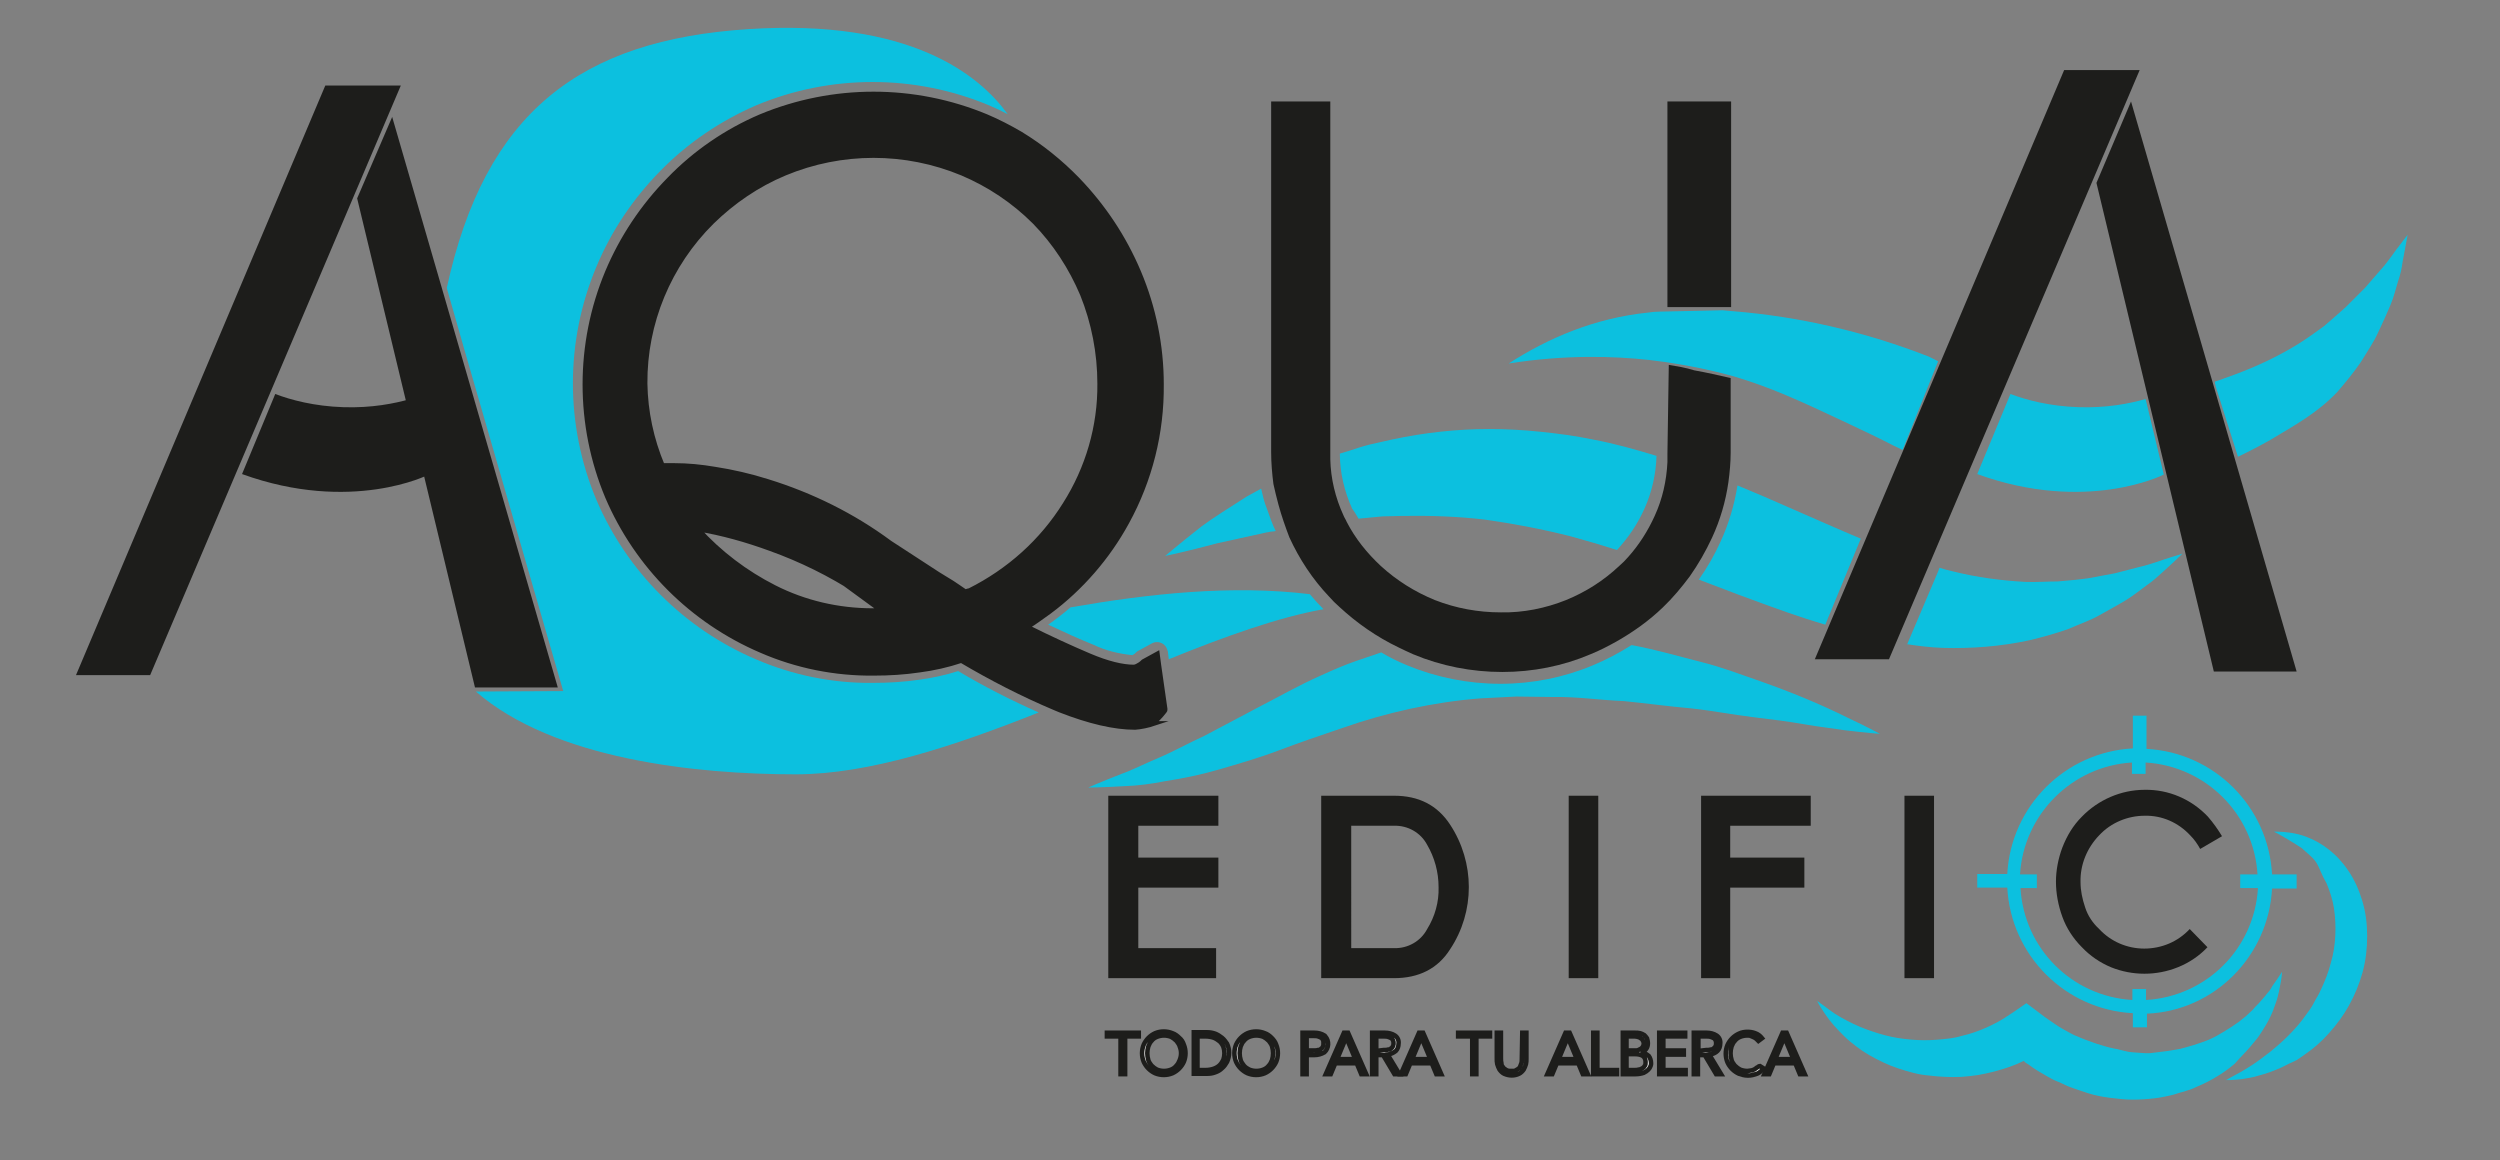<?xml version="1.0" encoding="utf-8"?>
<!-- Generator: Adobe Illustrator 27.9.0, SVG Export Plug-In . SVG Version: 6.00 Build 0)  -->
<svg version="1.0" id="Capa_1" xmlns="http://www.w3.org/2000/svg" xmlns:xlink="http://www.w3.org/1999/xlink" x="0px" y="0px"
	 viewBox="0 0 549.5 255" style="enable-background:new 0 0 549.5 255;" xml:space="preserve">
<rect x="0" y="0" width="549.5" height="255" fill="#808080" stroke="none"/>
<style type="text/css">
	.st0{fill:#0CC0DF;}
	.st1{fill:#1D1D1B;}
	.st2{fill:#1D1D1B;stroke:#1D1D1B;stroke-miterlimit:10;}
	.st3{fill:#FFFFFF;stroke:#1D1D1B;stroke-miterlimit:10;}
</style>
<path class="st0" d="M446.2,140.7c2.9-0.7,5.7-1.5,8.3-2.4c2.5-1.1,4.9-1.9,7-3.1s4-2.2,5.8-3.3s3.2-2.3,4.6-3.3
	c1.2-0.8,2.3-1.8,3.4-2.8l2.4-2.2l2-1.9l-2.6,0.8c-1.7,0.5-4.1,1.5-7.2,2.2l-5,1.3l-5.9,1.1c-2.1,0.3-4.3,0.5-6.7,0.7
	c-2.3,0-4.7,0.2-7.2,0.1c-5.3-0.3-10.6-1-15.8-2.3c-1-0.2-2-0.5-3-0.8l-0.3,0.8l-6.8,16c2.6,0.4,5.1,0.7,7.7,0.8
	C433.2,142.6,439.8,142.1,446.2,140.7z"/>
<polyline class="st1" points="380.5,22.3 366.5,22.3 366.5,67.5 380.5,67.5 "/>
<path class="st1" d="M366.8,80.2c-0.1,6.5-0.2,13.1-0.3,19.6c0,0.6,0,1.2,0,1.8c-0.2,4.1-1.1,8.1-2.8,11.8c-1.5,3.3-3.4,6.3-5.8,9
	c-0.6,0.7-1.3,1.4-2,2c-3.4,3.2-7.3,5.7-11.7,7.5c-4.5,1.8-9.4,2.8-14.3,2.7c-5,0-9.9-0.9-14.5-2.7c-4.4-1.8-8.4-4.3-11.9-7.5
	c-3-2.8-5.6-6-7.5-9.7c-0.2-0.5-0.5-0.9-0.7-1.4c-1.8-3.9-2.8-8.1-2.9-12.3c0-0.4,0-0.8,0-1.3V22.3h-13v77.1c0,2.3,0.2,4.7,0.5,7
	c0.3,1.4,0.7,3,1.1,4.5c0.7,2.6,1.6,5.1,2.4,7.2c2.2,4.8,5.1,9.2,8.7,13c0.7,0.8,1.5,1.6,2.3,2.3c3.9,3.6,8.2,6.6,13,8.9
	c1,0.5,2.1,1,3.2,1.5c6.2,2.6,12.9,3.9,19.6,3.9c6.7,0,13.3-1.3,19.4-3.9c2-0.8,3.9-1.8,5.7-2.8c3.7-2.1,7.2-4.6,10.2-7.5
	c2.2-2.1,4.1-4.4,5.9-6.8c1.9-2.7,3.5-5.5,4.9-8.5c1.8-3.9,3-8,3.6-12.2c0.3-2.2,0.5-4.4,0.5-6.5c0-5.5,0-11,0-16.4
	c-2.6-0.6-5.2-1.2-8-1.7C370.5,80.8,368.6,80.5,366.8,80.2z"/>
<path class="st0" d="M426,79.4l-2-1c-13.8-5.4-28.3-8.8-43.1-10c-0.8-0.1-1.6-0.1-2.3-0.2c-4.7,0.1-9.3,0.2-14,0.3
	c-0.8,0-1.6,0.1-2.3,0.2c-11.8,1.2-22,5.6-30.7,11.2c12.6-2,23.3-1.6,30.7-0.8c9.7,1.1,16.9,3.1,18.7,3.6c8.1,2.4,14.4,5.3,24.4,10
	c4.5,2.1,8.2,3.9,10.7,5.2l2.1,1"/>
<path class="st0" d="M277.2,107.4l-3.1,1.7c-3.9,2.5-7.3,4.6-10,6.6c-5.2,4.1-8,6.5-8,6.5s4.4-0.9,11.5-2.8
	c3.6-0.8,7.2-1.6,10.9-2.4c0,0,0,0,0.1,0c0.4-0.1,0.9-0.2,1.3-0.2c0.2,0,0.2,0,0.5-0.1c-0.7-1.3-1.2-2.9-1.9-4.8
	C277.8,110.2,277.5,108.7,277.2,107.4z"/>
<path class="st0" d="M393.1,111.5c-3.6-1.6-7.3-3.2-11.2-4.8c-0.7,4.3-1.9,8.4-3.7,12.3c-1.3,2.9-2.9,5.7-4.8,8.4
	c3.8,1.4,7.5,2.9,11.4,4.3c5.4,2,10.9,4,16.4,5.6l7.8-18.9C404,116.3,398.6,113.9,393.1,111.5z"/>
<path class="st0" d="M298.6,114l1.1-0.1l4.2-0.4l4.3-0.1c6.1-0.1,12.1,0.1,18.1,0.8c6.4,0.9,12.7,2.1,19,3.7c3.3,0.9,6.7,1.9,10.1,3
	c2.5-2.7,4.6-5.8,6.1-9.2c1.6-3.6,2.5-7.6,2.6-11.5c-4.6-1.4-9.2-2.7-14-3.6c-3.8-0.8-7.6-1.3-11.5-1.7c-3.8-0.4-7.6-0.6-11.3-0.6
	c-7.1,0-14.3,0.8-21.3,2.3l-4.9,1.1c-1.6,0.4-3.1,0.9-4.6,1.4l-2,0.6c0,4.2,1,8.3,2.7,12.1C297.8,112.6,298.2,113.3,298.6,114z"/>
<path class="st0" d="M396.6,159.2c3.4,0.6,6.4,0.9,8.8,1.3c4.9,0.6,7.8,0.8,7.8,0.8s-2.5-1.4-7-3.5c-6.2-3.1-12.6-5.7-19.1-8
	c-4.1-1.4-8.4-3.1-13.2-4.3s-9.8-2.7-15.2-3.7h-0.1c-2.7,1.7-5.5,3.2-8.4,4.4c-6.4,2.7-13.4,4.1-20.4,4.1c-7.1,0-14.1-1.4-20.6-4.1
	c-1.9-0.8-3.8-1.7-5.6-2.8c-1.8,0.6-3.5,1.2-5.3,1.8c-2.6,0.9-5.2,2-7.8,3.2c-5,2.2-9.5,4.8-13.8,7l-11.9,6.3
	c-3.7,1.7-7.1,3.6-10.2,4.9c-3.1,1.3-5.8,2.7-8.1,3.5c-4.6,1.8-7.3,3-7.3,3s2.9,0,7.9-0.3c3-0.1,6-0.5,9-1.1
	c3.9-0.6,7.8-1.4,11.6-2.5c4.1-1.2,8.7-2.5,13.2-4.2s9.4-3.4,14.2-5c4.8-1.7,9.8-3.1,14.8-4.2c5.1-1.1,10.3-1.9,15.5-2.3l7.9-0.4
	c2.6,0,5.3,0.1,8,0.1c5.3-0.1,10.5,0.7,15.6,0.9c5.1,0.5,10.1,1.2,14.8,1.6c4.7,0.5,9.2,1.4,13.4,1.9S393.2,158.6,396.6,159.2z"/>
<path class="st0" d="M123.8,151.9l-19.2,0.1c17.1,14.9,48.4,18.2,70.3,18.2c16.1,0,34.8-6.2,53.4-13.6c-6.1-2.7-12-5.7-17.7-9.1
	c-2.8,0.9-5.6,1.5-8.5,1.9c-3.4,0.5-6.8,0.7-10.3,0.7c-8.8,0.1-17.6-1.7-25.7-5.2c-15.7-6.7-28.3-19.3-35-35
	c-6.9-16.4-6.9-34.9,0-51.3c3.3-7.9,8.1-15,14.1-21.1c6-6.1,13.1-10.9,20.9-14.3c16.4-6.9,35-6.9,51.4,0c1.4,0.6,2.7,1.2,4,1.9
	c-6.3-8.7-21.5-21-57-18.7c-37,2.4-57.9,18.3-66.3,56.9l4,14"/>
<path class="st0" d="M235.3,133.5c-1.5,1.3-3.2,2.6-4.9,3.8c3.6,1.7,6.9,3.2,9.9,4.4c2.7,1.3,5.6,2,8.6,2.3l0.5-0.3l0.2-0.2
	c0.2-0.2,0.3-0.3,0.5-0.4l3.1-1.7c1.1-0.6,2.6-0.2,3.2,1c0.1,0.2,0.2,0.5,0.3,0.8l0.2,1.7c12.3-5,24-9.2,34-11c-1-1-2-2.1-3-3.3
	C270.8,128.5,252.4,130.5,235.3,133.5z"/>
<path class="st2" d="M253.8,159h-0.5c0.5-0.3,0.9-0.7,1.3-1.1c0.5-0.5,0.9-1,1.3-1.5c0-0.2,0-0.2,0.1-0.2c0.1,0,0.1-0.1,0.1-0.2
	v-0.2l-1.4-9.8l-0.3-2.3l-3.1,1.7c-0.2,0.2-0.4,0.4-0.7,0.6l-0.7,0.4c-0.2,0.1-0.5,0.2-0.7,0.2c-2.5,0-5.8-0.8-9.8-2.5
	c-4-1.7-8.6-3.8-13.6-6.3c1.7-1,3.2-2.2,4.8-3.3c7-5.2,12.9-12,17.1-19.7c5.1-9.3,7.7-19.7,7.6-30.3c0-8.5-1.7-16.9-5-24.7
	c-3.2-7.6-7.8-14.5-13.5-20.4c-3.7-3.8-7.9-7.2-12.5-10c-2.4-1.4-4.9-2.7-7.5-3.8c-15.9-6.6-33.7-6.6-49.6,0
	c-7.5,3.2-14.4,7.9-20.1,13.8c-5.8,5.9-10.4,12.8-13.6,20.4c-6.6,15.8-6.6,33.6,0,49.4c6.5,15.2,18.6,27.3,33.8,33.8
	c7.8,3.4,16.3,5.1,24.8,5c3.3,0,6.7-0.2,10-0.7c3.1-0.4,6.2-1.1,9.2-2.1c6.6,3.9,13.4,7.4,20.5,10.4l1.2,0.5
	c6.4,2.5,11.9,3.8,16.5,3.8C250.8,159.8,252.3,159.5,253.8,159z M153.4,116.3c5.4,0.9,10.7,2.4,15.9,4.3c6.7,2.4,13.2,5.6,19.2,9.5
	l0.5,0.5l-0.5-0.2l5.2,3.8h-1.9c-7.5,0-14.9-1.7-21.6-5.1C163.9,125.9,158.2,121.6,153.4,116.3z M237.9,64.7
	c2.5,6.2,3.8,12.9,3.8,19.6c0.1,9.4-2.6,18.6-7.6,26.5c-5.1,8.2-12.4,14.7-21,19l-0.5,0.2h-0.1l0.5-0.2l-0.7,0.2h-0.2
	c-1.1-0.8-2.1-1.4-2.8-1.9c-0.8-0.5-1.8-1.1-3.1-1.9l-10.6-6.9c-8.1-6-17.2-10.5-26.9-13.5c-3.8-1.2-7.7-2.1-11.6-2.7
	c-2.9-0.5-5.9-0.8-8.9-0.8h-2.6c-2.4-5.7-3.7-11.8-3.8-18c-0.1-13.3,5.2-26.1,14.7-35.5c4.6-4.5,10-8.2,16-10.7
	c12.5-5.2,26.5-5.2,39,0c5.9,2.5,11.3,6.1,15.9,10.7C231.9,53.4,235.4,58.8,237.9,64.7z"/>
<path class="st0" d="M519.2,197.9c-0.7-2.3-1.7-4.6-3.1-6.6c-1.2-1.8-2.7-3.4-4.4-4.7c-1.4-1.1-3-2-4.6-2.6c-1.2-0.5-2.5-0.8-3.9-1
	c-0.8-0.1-1.7-0.2-2.5-0.2h-0.9l0.8,0.4c0.7,0.4,1.4,0.8,2.1,1.2c1,0.6,3.1,1.9,3.2,2c3.4,3,3,2.5,4.7,6.3c0.3,0.5,0.5,1,0.8,1.5
	c0.7,1.7,1.3,3.5,1.6,5.4c0.3,2,0.4,4,0.3,6c-0.1,2.1-0.4,4.1-1,6.1c-0.5,2-1.3,4-2.2,5.9c-0.4,1-1,1.8-1.5,2.8s-1.1,1.8-1.7,2.6
	c-1.1,1.6-2.4,3.1-3.8,4.5c-0.7,0.7-1.3,1.3-2,1.9l-2,1.7c-1.3,1-2.6,2-3.8,2.8s-2.2,1.4-3.1,1.9c-1.9,1-2.9,1.6-2.9,1.6h0.9
	c0.6,0,1.4-0.1,2.5-0.2c1.3-0.2,2.6-0.4,3.8-0.8c0.7-0.2,1.5-0.4,2.3-0.7s1.6-0.6,2.5-1s1.7-0.9,2.7-1.3s1.8-1.1,2.7-1.7
	c1.9-1.3,3.7-2.9,5.2-4.6c1.7-1.9,3.2-3.9,4.4-6.1c1.3-2.3,2.3-4.8,3-7.3c0.7-2.6,1-5.2,1-7.9C520.3,203.1,520,200.5,519.2,197.9z"
	/>
<path class="st0" d="M499.4,195.3h5.4v-3.1h-5.4c-0.8-14.9-12.7-26.8-27.6-27.6v-7.3h-3v7.2c-14.9,0.8-26.8,12.7-27.6,27.6h-6.6v3
	h6.6c0.8,14.9,12.7,26.8,27.6,27.6v3.1c1.4,0,0.9,0,1.4,0c0.6,0-0.2,0,1.7,0v-3C486.7,222.2,498.6,210.2,499.4,195.3z M471.7,219.8
	v-2.4h-3v2.4c-13.3-0.8-23.8-11.3-24.6-24.6h3.6v-3h-3.7c0.8-13.2,11.4-23.8,24.6-24.6v2.5h3v-2.5c13.2,0.8,23.8,11.3,24.6,24.6
	h-3.8v3h3.9C495.5,208.5,485,219,471.7,219.8z"/>
<path class="st0" d="M494.5,230.2c0.5-0.6,1-1.2,1.5-1.8s0.9-1.3,1.3-1.9s0.8-1.3,1.2-2s0.7-1.4,1-2.1s0.5-1.4,0.8-2.2
	s0.4-1.4,0.6-2.2c0.3-1.5,0.6-2.9,0.7-4.4c-0.4,0.6-0.8,1.2-1.2,1.8s-0.9,1.2-1.2,1.8s-0.9,1.1-1.3,1.7l-1.4,1.6
	c-0.5,0.5-1,1-1.4,1.5l-1.5,1.4l-1.5,1.2l-1.6,1.1c-1.1,0.7-2.2,1.4-3.3,2c-1.1,0.6-2.3,1.1-3.5,1.5c-1.2,0.4-2.4,0.8-3.6,1.1
	c-0.6,0.2-1.2,0.3-1.8,0.4c-0.6,0.1-1.2,0.2-1.8,0.3c-0.5,0.1-1,0.1-1.6,0.2c-2.7,0.3-2.1,0.4-4.7,0.2c-2.7-0.2-2-0.1-4.8-0.8
	c0,0,0,0,0,0c-1.2-0.2-2.4-0.5-3.6-0.9c-1.2-0.3-2.3-0.8-3.5-1.2c-0.6-0.2-1.2-0.5-1.7-0.7c-0.6-0.2-1.1-0.5-1.7-0.8
	c-1.1-0.6-2.2-1.2-3.2-1.9s-2.1-1.4-3.1-2.2l-3.2-2.4l-2.9,2c-0.8,0.5-1.5,1-2.3,1.5s-1.6,0.9-2.4,1.3c-1.6,0.8-3.4,1.5-5.1,2
	c-0.9,0.2-1.8,0.5-2.7,0.7c-0.9,0.2-1.8,0.3-2.8,0.4c-1.9,0.2-3.8,0.3-5.7,0.2c-1.9-0.1-3.8-0.3-5.7-0.7c-1.9-0.4-3.8-1-5.7-1.7
	c-1.9-0.7-3.7-1.6-5.5-2.6c-0.9-0.5-1.8-1.1-2.6-1.7s-1.7-1.3-2.6-1.9c0.5,1,1.1,1.9,1.7,2.8c0.6,0.9,1.3,1.8,2,2.6
	c0.7,0.8,1.5,1.6,2.3,2.4c0.8,0.8,1.7,1.5,2.6,2.2c1.8,1.4,3.8,2.5,5.9,3.5c2.1,1,4.3,1.7,6.6,2.3c1.1,0.3,2.3,0.5,3.5,0.6
	c2.4,0.3,4.7,0.4,7.1,0.3c1.2-0.1,2.4-0.2,3.6-0.4c2.4-0.4,4.7-1,7-1.8c1.1-0.4,2.1-0.8,3.1-1.3c0.3,0.3,0.7,0.6,1.1,0.8
	c1.3,1,2.7,1.8,4.1,2.6c0.7,0.4,1.4,0.8,2.2,1.1s1.5,0.7,2.2,1c1.5,0.6,3.1,1.1,4.6,1.6c1.6,0.5,3.2,0.8,4.8,1
	c1.6,0.2,3.3,0.4,4.9,0.4c1.6,0,3.3-0.1,4.9-0.3c0.8-0.1,1.6-0.2,2.4-0.4c0.8-0.2,1.6-0.3,2.4-0.6s1.6-0.4,2.3-0.7
	c0.8-0.2,1.5-0.5,2.3-0.9c1.5-0.6,3-1.4,4.3-2.2c1.4-0.8,2.7-1.8,3.9-2.8C492.3,232.5,493.5,231.4,494.5,230.2z"/>
<polygon class="st2" points="267.3,181 267.3,175.4 244.1,175.4 244.1,214.5 266.8,214.5 266.8,208.9 249.7,208.9 249.7,194.6 
	267.3,194.6 267.3,189 249.7,189 249.7,181 "/>
<path class="st2" d="M318.3,181.5c-2.7-4.1-6.6-6.1-11.9-6.1h-15.5v39.1h15.5c5.3,0,9.3-2,11.9-6.1
	C323.7,200.3,323.7,189.7,318.3,181.5L318.3,181.5z M314.1,204.5c-1.5,2.8-4.5,4.5-7.7,4.4h-9.9V181h9.9c3.2-0.1,6.2,1.6,7.7,4.4
	c1.7,2.9,2.6,6.2,2.6,9.6C316.8,198.3,315.9,201.6,314.1,204.5L314.1,204.5z"/>
<rect x="345.3" y="175.4" class="st2" width="5.5" height="39.1"/>
<polygon class="st2" points="374.4,214.5 379.8,214.5 379.8,204.6 379.8,194.6 396.1,194.6 396.1,189 379.8,189 379.8,181 
	397.5,181 397.5,175.4 374.4,175.4 "/>
<rect x="419.1" y="175.4" class="st2" width="5.5" height="39.1"/>
<path class="st1" d="M471.4,179.3c3.8-0.1,7.4,1.5,10,4.3c0.9,0.9,1.6,1.9,2.2,3l4.8-2.8c-0.9-1.5-1.9-2.9-3.1-4.3
	c-3.6-3.8-8.6-6-13.9-5.9c-5.2,0-10.2,2.2-13.8,5.9c-1.9,1.9-3.3,4.2-4.3,6.8c-0.9,2.4-1.4,5-1.4,7.5c0,2.6,0.5,5.2,1.4,7.7
	c0.9,2.5,2.4,4.8,4.3,6.7c1.8,1.9,4,3.4,6.4,4.4c4.7,1.9,10,1.9,14.7,0c2.5-1,4.7-2.5,6.5-4.4l-3.9-4c-2.6,2.8-6.2,4.3-10,4.3
	c-3.7,0-7.3-1.5-9.9-4.3c-1.4-1.3-2.5-2.9-3.1-4.8c-0.6-1.8-1-3.6-1-5.5c-0.1-3.8,1.4-7.5,4.1-10.3
	C464,180.8,467.7,179.3,471.4,179.3z"/>
<polygon class="st3" points="243.3,227.8 246.3,227.8 246.3,236.1 247.3,236.1 247.3,227.8 250.3,227.8 250.3,227 243.3,227 "/>
<path class="st3" d="M259.2,228.1c-0.4-0.4-0.9-0.8-1.5-1c-1.2-0.5-2.6-0.5-3.8,0c-1.1,0.5-2,1.4-2.5,2.5c-0.5,1.2-0.5,2.6,0,3.8
	c0.5,1.1,1.4,2,2.5,2.5c1.2,0.5,2.6,0.5,3.8,0c1.1-0.5,2-1.4,2.5-2.5c0.5-1.2,0.5-2.6,0-3.8C260,229,259.7,228.5,259.2,228.1z
	 M259.3,233c-0.2,0.5-0.4,0.9-0.7,1.2c-0.3,0.4-0.7,0.7-1.2,0.9c-1,0.4-2.1,0.4-3.1,0c-0.4-0.2-0.8-0.5-1.2-0.9
	c-0.3-0.4-0.6-0.8-0.7-1.2c-0.3-1-0.3-2,0-3c0.2-0.5,0.4-0.9,0.7-1.2c0.3-0.4,0.7-0.7,1.2-0.9c1-0.4,2.1-0.4,3.1,0
	c0.4,0.2,0.8,0.5,1.2,0.9c0.3,0.4,0.6,0.8,0.7,1.2C259.7,231,259.7,232,259.3,233z"/>
<path class="st3" d="M268.6,228.1c-0.5-0.4-1-0.7-1.5-0.9c-0.6-0.2-1.1-0.3-1.7-0.3h-3v9.1h3c0.6,0,1.2-0.1,1.7-0.3
	c0.6-0.2,1.1-0.5,1.5-0.9c0.5-0.4,0.8-0.9,1.1-1.4c0.6-1.3,0.6-2.7,0-4C269.4,229,269.1,228.5,268.6,228.1z M268.9,232.9
	c-0.2,0.4-0.4,0.8-0.8,1.2c-0.4,0.4-0.8,0.6-1.3,0.8c-0.6,0.2-1.2,0.3-1.8,0.3h-1.8v-7.4h1.8c0.6,0,1.2,0.1,1.8,0.3
	c0.5,0.2,0.9,0.5,1.3,0.8c0.3,0.3,0.6,0.7,0.8,1.2C269.2,231,269.2,232,268.9,232.9L268.9,232.9z"/>
<path class="st3" d="M279.5,228.1c-0.4-0.4-0.9-0.8-1.5-1c-1.2-0.5-2.6-0.5-3.8,0c-1.1,0.5-2,1.4-2.5,2.5c-0.5,1.2-0.5,2.6,0,3.8
	c0.5,1.1,1.4,2,2.5,2.5c1.2,0.5,2.6,0.5,3.8,0c1.1-0.5,2-1.4,2.5-2.5c0.5-1.2,0.5-2.6,0-3.8C280.3,229,279.9,228.5,279.5,228.1z
	 M279.6,233c-0.2,0.5-0.4,0.9-0.7,1.2c-0.3,0.4-0.7,0.7-1.2,0.9c-1,0.4-2.1,0.4-3.1,0c-0.4-0.2-0.9-0.5-1.2-0.9
	c-0.3-0.4-0.6-0.8-0.7-1.2c-0.3-1-0.3-2,0-3c0.2-0.5,0.4-0.9,0.7-1.2c0.3-0.4,0.7-0.7,1.2-0.9c1-0.4,2.1-0.4,3.1,0
	c0.4,0.2,0.8,0.5,1.2,0.9c0.3,0.4,0.6,0.8,0.7,1.2C279.9,231,279.9,232,279.6,233z"/>
<path class="st3" d="M291.1,227.6c-0.6-0.4-1.4-0.6-2.2-0.6h-2.6v9.1h0.9v-4.2h1.7c0.8,0,1.5-0.2,2.2-0.6c1-0.9,1.1-2.5,0.2-3.5
	C291.2,227.7,291.2,227.6,291.1,227.6L291.1,227.6z M290.8,230c-0.1,0.2-0.2,0.4-0.4,0.5c-0.2,0.2-0.4,0.3-0.7,0.3
	c-0.3,0.1-0.7,0.1-1,0.1h-1.5v-3.2h1.5c0.3,0,0.7,0,1,0.1c0.3,0.1,0.5,0.2,0.7,0.3c0.2,0.1,0.3,0.3,0.4,0.5c0.1,0.2,0.1,0.4,0.1,0.6
	C290.9,229.6,290.9,229.8,290.8,230L290.8,230z"/>
<path class="st3" d="M295.4,227l-4,9.1h1.1l1-2.4h4.7l1,2.4h1.1l-4-9.1H295.4z M293.9,232.8l2-4.8l2,4.8H293.9z"/>
<path class="st3" d="M306.8,231c0.4-0.4,0.6-1,0.6-1.6c0.1-0.7-0.2-1.4-0.8-1.8c-0.6-0.4-1.4-0.6-2.2-0.6h-2.8v9.1h0.9v-4.2h1.5
	l2.5,4.2h1.1l-2.6-4.3C305.7,231.7,306.3,231.4,306.8,231z M302.5,231v-3.2h1.6c0.3,0,0.7,0,1,0.1c0.3,0.1,0.5,0.2,0.7,0.3
	c0.2,0.1,0.3,0.3,0.4,0.5c0.1,0.2,0.1,0.4,0.1,0.6c0,0.2,0,0.4-0.1,0.6c-0.1,0.2-0.2,0.4-0.4,0.5c-0.2,0.2-0.4,0.3-0.7,0.3
	c-0.3,0.1-0.7,0.1-1,0.1L302.5,231z"/>
<path class="st3" d="M311.9,227l-4,9.1h1.1l1-2.4h4.7l1,2.4h1.1l-4-9.1H311.9z M310.4,232.8l2-4.8l2,4.8H310.4z"/>
<polygon class="st3" points="320.5,227.8 323.6,227.8 323.6,236.1 324.5,236.1 324.5,227.8 327.5,227.8 327.5,227 320.5,227 "/>
<path class="st3" d="M334.5,232.6c0,0.4,0,0.8-0.1,1.1c-0.1,0.3-0.2,0.5-0.3,0.8c-0.1,0.2-0.3,0.4-0.5,0.5c-0.2,0.1-0.3,0.2-0.5,0.3
	c-0.2,0.1-0.3,0.1-0.5,0.1h-0.4h-0.4c-0.2,0-0.3-0.1-0.5-0.1c-0.2-0.1-0.4-0.2-0.5-0.3c-0.2-0.1-0.4-0.3-0.5-0.5
	c-0.2-0.2-0.3-0.5-0.3-0.8c-0.1-0.4-0.1-0.7-0.1-1.1V227h-0.9v5.7c0,0.4,0,0.8,0.1,1.2c0.1,0.4,0.3,0.8,0.5,1.2
	c0.3,0.4,0.6,0.7,1,0.9c1.1,0.5,2.3,0.5,3.3,0c0.4-0.2,0.7-0.5,1-0.9c0.2-0.4,0.4-0.8,0.5-1.2c0.1-0.4,0.1-0.8,0.1-1.2V227h-0.9
	L334.5,232.6z"/>
<path class="st3" d="M344.1,227l-4,9.1h1.1l1-2.4h4.7l1,2.4h1.1l-4-9.1H344.1z M342.6,232.8l2-4.8l2,4.8H342.6z"/>
<polygon class="st3" points="351.1,227 350.2,227 350.2,236.1 355.4,236.1 355.4,235.2 351.1,235.2 "/>
<path class="st3" d="M360.6,231.3L360.6,231.3c0.5-0.1,0.9-0.3,1.2-0.7c0.3-0.4,0.4-0.8,0.4-1.3c0-0.4-0.1-0.7-0.2-1.1
	c-0.2-0.3-0.4-0.5-0.6-0.7c-0.3-0.2-0.6-0.3-0.9-0.4c-0.4-0.1-0.7-0.1-1.1-0.1h-2.7v9.1h2.8c0.6,0,1.2-0.1,1.8-0.3
	c0.4-0.2,0.7-0.4,1-0.7c0.2-0.2,0.4-0.5,0.5-0.8c0.1-0.2,0.1-0.4,0.1-0.6c0-0.6-0.2-1.2-0.5-1.6
	C361.8,231.6,361.2,231.3,360.6,231.3z M357.5,227.8h1.8c0.3,0,0.7,0.1,1,0.2c0.2,0.1,0.4,0.3,0.6,0.4c0.1,0.1,0.2,0.3,0.3,0.5
	c0,0.1,0.1,0.3,0.1,0.4c0,0.5-0.2,0.9-0.6,1.2c-0.2,0.1-0.4,0.2-0.6,0.3c-0.2,0.1-0.4,0.1-0.7,0.1h-1.9L357.5,227.8z M361.5,234.3
	c-0.1,0.2-0.3,0.4-0.5,0.5c-0.2,0.1-0.5,0.3-0.8,0.3c-0.3,0.1-0.6,0.1-0.9,0.1h-1.8v-3.5h1.9c0.6,0,1.2,0.1,1.7,0.4
	c0.4,0.3,0.6,0.8,0.6,1.3C361.7,233.8,361.7,234.1,361.5,234.3L361.5,234.3z"/>
<polygon class="st3" points="365.6,231.8 370.1,231.8 370.1,230.9 365.6,230.9 365.6,227.8 370.4,227.8 370.4,227 364.7,227 
	364.7,236.1 370.5,236.1 370.5,235.2 365.6,235.2 "/>
<path class="st3" d="M377.5,231c0.4-0.4,0.6-1,0.6-1.6c0.1-0.7-0.2-1.4-0.8-1.8c-0.6-0.4-1.4-0.6-2.2-0.6h-2.8v9.1h0.9v-4.2h1.5
	l2.5,4.2h1.1l-2.6-4.3C376.5,231.7,377.1,231.4,377.5,231z M373.3,231v-3.2h1.7c0.3,0,0.7,0,1,0.1c0.3,0.1,0.5,0.2,0.7,0.3
	c0.2,0.1,0.3,0.3,0.4,0.5c0.1,0.2,0.1,0.4,0.1,0.6c0,0.2,0,0.4-0.1,0.6c-0.1,0.2-0.2,0.4-0.4,0.5c-0.2,0.2-0.4,0.3-0.7,0.3
	c-0.3,0.1-0.7,0.1-1,0.1L373.3,231z"/>
<path class="st3" d="M386.1,234.7c-0.2,0.2-0.4,0.3-0.6,0.4c-0.2,0.1-0.5,0.2-0.7,0.2c-0.2,0-0.5,0.1-0.7,0.1
	c-0.5,0-1.1-0.1-1.6-0.3c-0.4-0.2-0.8-0.5-1.2-0.9c-0.3-0.4-0.6-0.8-0.7-1.2c-0.3-1-0.3-2,0-3c0.2-0.5,0.4-0.9,0.7-1.2
	c0.3-0.4,0.7-0.7,1.2-0.9c0.5-0.2,1-0.3,1.6-0.3c0.2,0,0.5,0,0.7,0.1c0.2,0.1,0.5,0.2,0.7,0.3c0.2,0.1,0.4,0.2,0.6,0.4
	c0.1,0.1,0.3,0.3,0.4,0.4l0.8-0.6c-0.4-0.5-0.9-0.9-1.5-1.1c-0.5-0.2-1.1-0.3-1.7-0.3c-0.6,0-1.3,0.1-1.9,0.4
	c-1.1,0.5-2,1.4-2.5,2.5c-0.5,1.2-0.5,2.6,0,3.8c0.5,1.1,1.4,2,2.5,2.5c0.6,0.2,1.2,0.4,1.9,0.4c0.4,0,0.7,0,1.1-0.1
	c0.3-0.1,0.6-0.2,1-0.3c0.3-0.1,0.5-0.3,0.8-0.5c0.2-0.2,0.4-0.4,0.6-0.7l-0.8-0.5C386.6,234.3,386.4,234.6,386.1,234.7z"/>
<path class="st3" d="M391.8,227l-4,9.1h1.1l1-2.4h4.7l1,2.4h1.1l-4-9.1H391.8z M390.2,232.8l2-4.8l2,4.8H390.2z"/>
<path class="st3" d="M279.8,108.5"/>
<path class="st1" d="M480.9,84"/>
<g>
	<polyline class="st1" points="398.9,144.9 453.7,15.4 470.3,15.4 415.2,144.9 	"/>
	<polyline class="st1" points="468.4,22.3 504.8,147.6 486.6,147.6 460.8,40.2 	"/>
</g>
<path class="st0" d="M434.6,104.2l7.3-17.6c3.4,1.3,8.6,2.7,15,2.9c6.2,0.2,11.2-0.8,14.7-1.8l4,16.6
	C475.5,104.4,458.5,112.9,434.6,104.2z"/>
<path class="st0" d="M513.7,86.2c1.9-2.2,3.7-4.4,5.2-6.6c1.4-2.3,2.8-4.3,3.8-6.5c1-2.1,1.9-4.1,2.7-6c0.8-1.9,1.2-3.7,1.7-5.3
	c0.5-1.4,0.8-2.8,1-4.3l0.6-3.2l0.5-2.7l-1.6,2.1c-1.1,1.3-2.4,3.5-4.5,5.8l-3.3,3.8l-4.1,4.1c-1.5,1.4-3.2,2.8-4.9,4.3
	c-1.8,1.3-3.7,2.7-5.8,4c-4.4,2.7-9.1,4.9-14,6.7c-0.9,0.3-3.2,1.2-4.2,1.5l0.2,1l4.9,15.5c2.3-1.1,5-2.5,7.1-3.7
	C504.5,93.4,509.3,90.8,513.7,86.2z"/>
<path class="st0" d="M489.5,84.5"/>
<g>
	<polyline class="st1" points="16.7,148.4 71.5,18.8 88.1,18.8 33,148.4 	"/>
	<polyline class="st1" points="86.2,25.7 122.6,151.1 104.4,151.1 78.5,43.6 	"/>
</g>
<path class="st1" d="M53.2,104.2l7.3-17.6c3.4,1.3,8.6,2.7,15,2.9c6.2,0.2,11.2-0.8,14.7-1.8l4,16.6
	C94.2,104.4,77.2,112.9,53.2,104.2z"/>
</svg>
